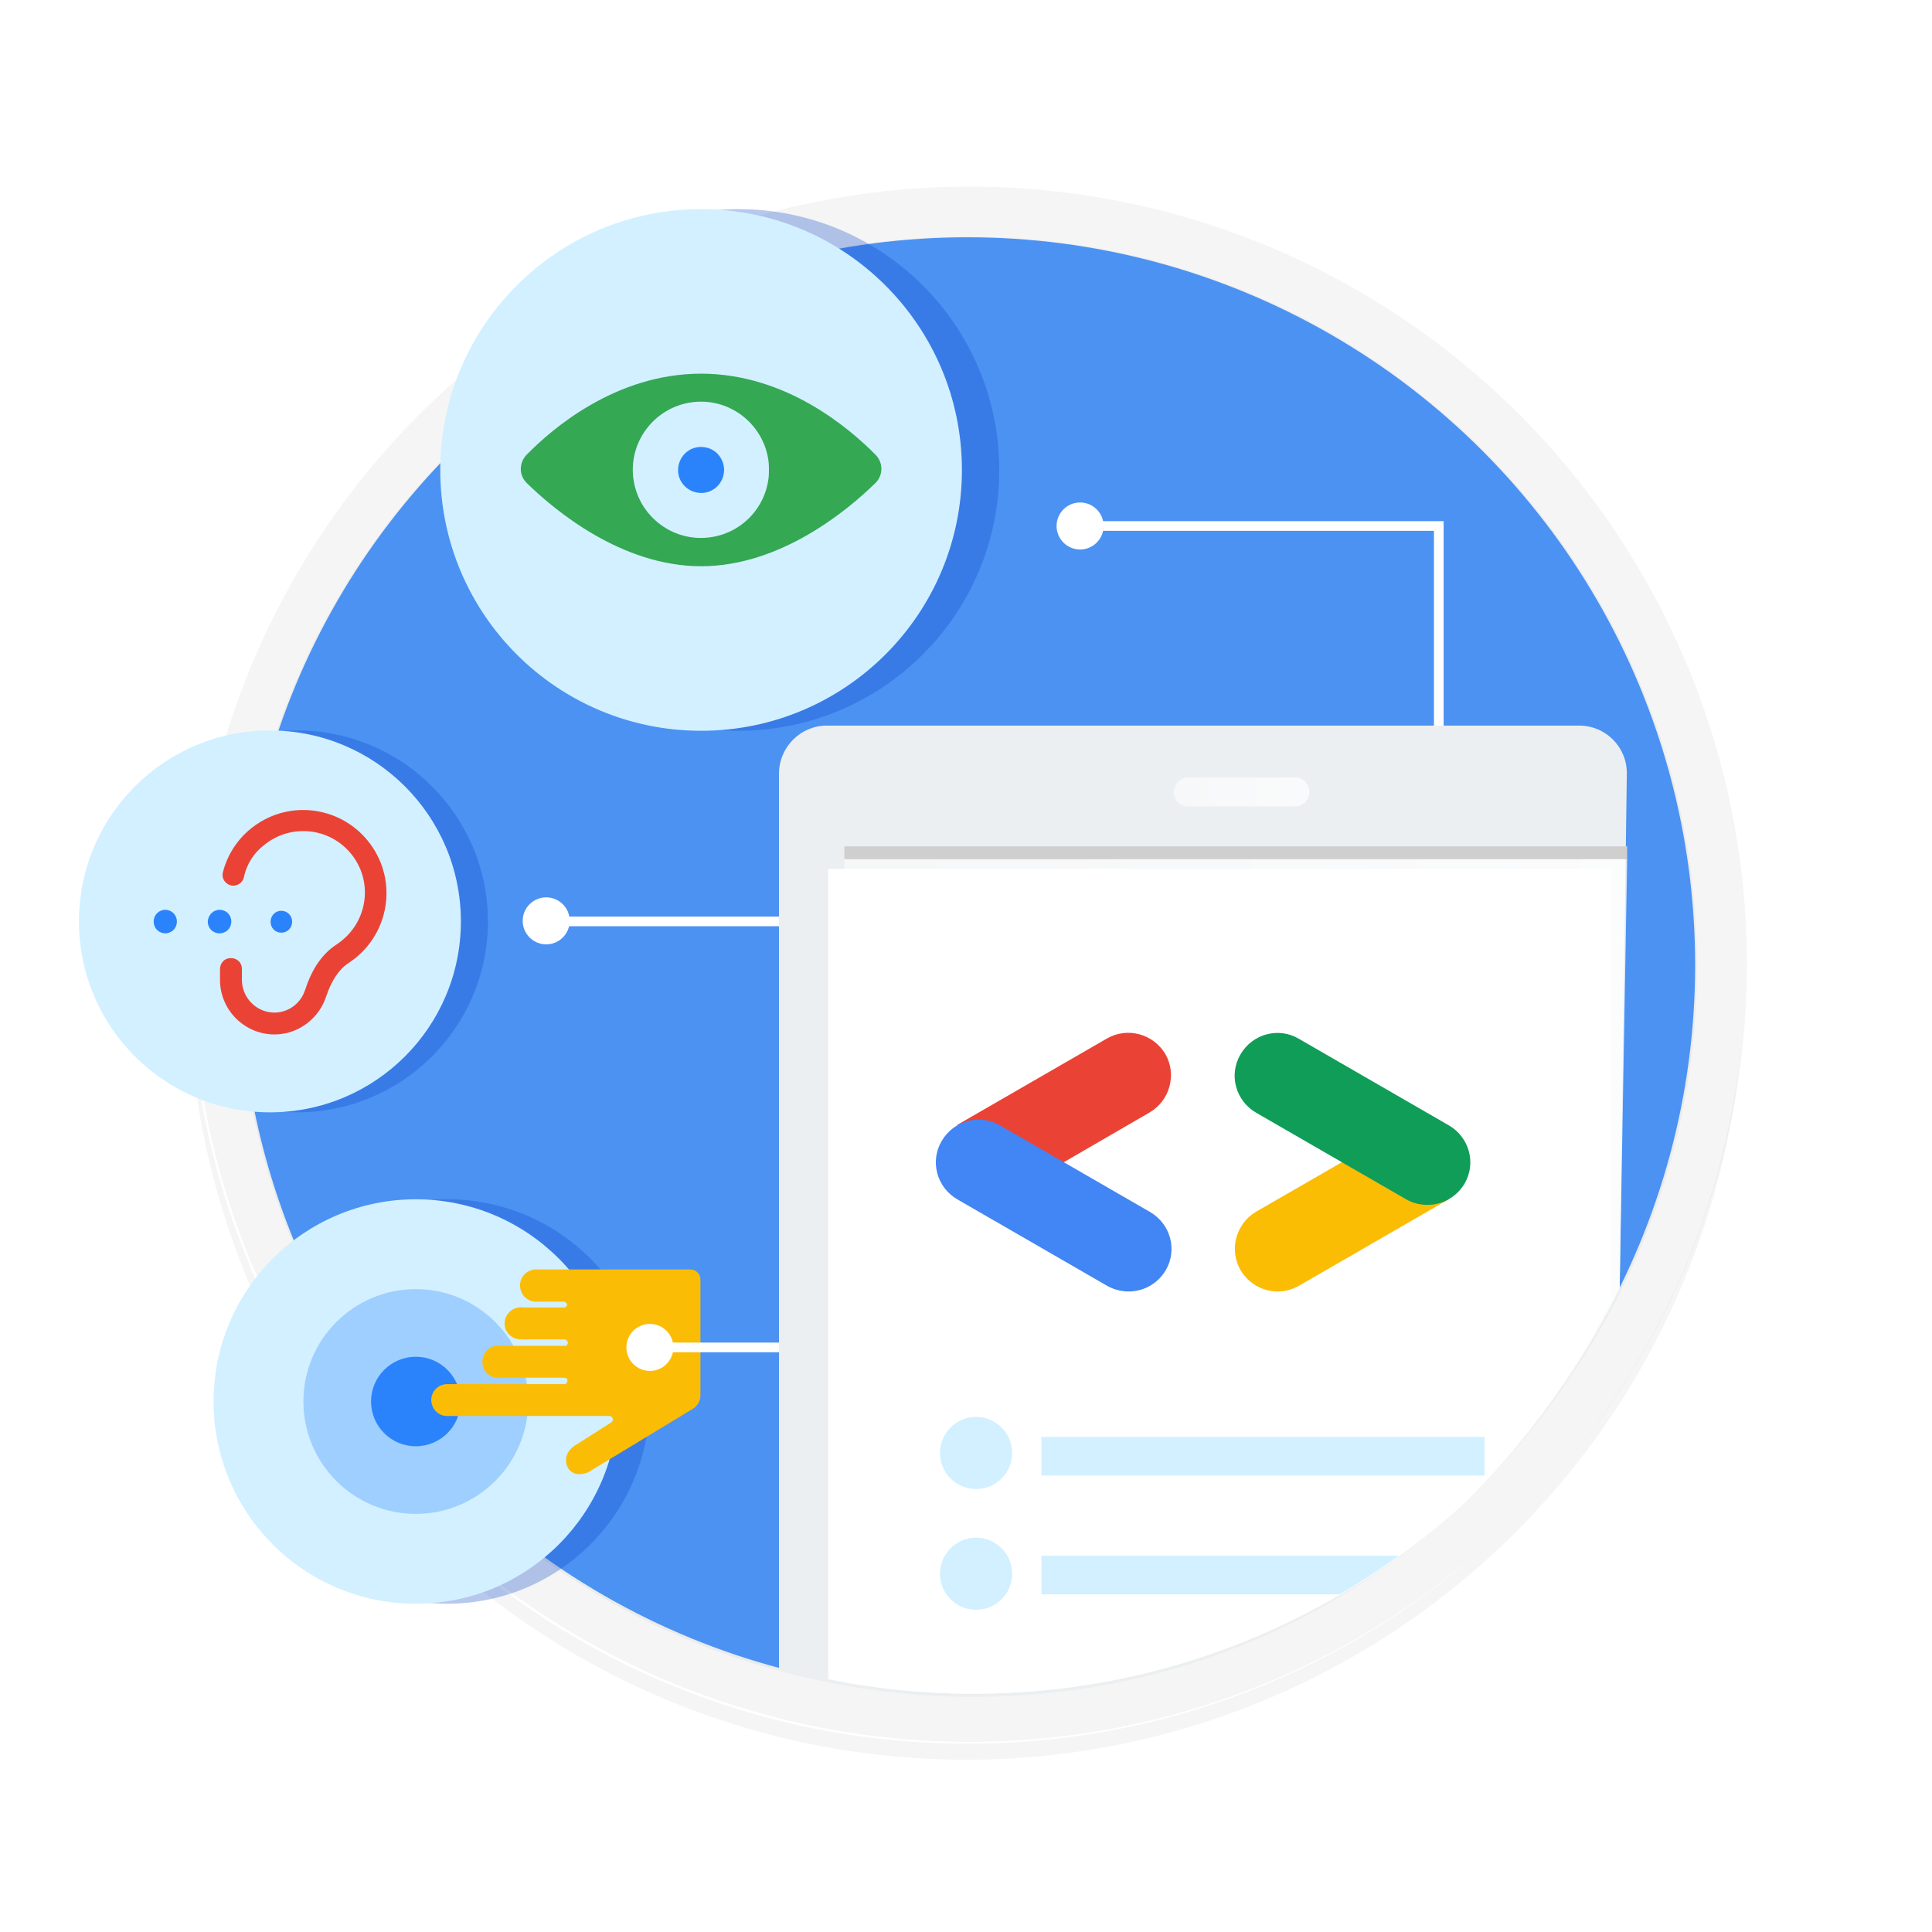 <?xml version="1.0" encoding="utf-8"?>
<!-- Generator: Adobe Illustrator 25.0.1, SVG Export Plug-In . SVG Version: 6.00 Build 0)  -->
<svg version="1.1" id="base_and_svg_shadow" xmlns="http://www.w3.org/2000/svg" xmlns:xlink="http://www.w3.org/1999/xlink"
	 x="0px" y="0px" width="600px" height="600px" viewBox="0 0 600 600" style="enable-background:new 0 0 600 600;"
	 xml:space="preserve">
<style type="text/css">
	.st0{opacity:0.2;filter:url(#AI_Shadow_3);}
	.st1{fill:#CCCCCC;}
	.st2{fill:#F1F3F4;}
	.st3{fill:#FFFFFF;}
	.st4{fill:#2B83FC;}
	.st5{opacity:0.2;}
	.st6{fill:#CBCBCB;}
	.st7{opacity:0.3;fill:#1047C4;enable-background:new    ;}
	.st8{fill:#D2F0FF;}
	.st9{fill:#EA4335;}
	.st10{opacity:0.3;fill:#2B83FC;enable-background:new    ;}
	.st11{fill-rule:evenodd;clip-rule:evenodd;fill:#FBBC05;}
	.st12{fill:none;stroke:#FFFFFF;stroke-width:3;stroke-miterlimit:10;}
	.st13{fill-rule:evenodd;clip-rule:evenodd;fill:#34A853;}
	.st14{fill-rule:evenodd;clip-rule:evenodd;fill:#2B83FC;}
	.st15{fill:#ECEFF1;}
	.st16{fill:#CFCFCF;}
	.st17{fill:url(#SVGID_1_);}
	.st18{fill:url(#SVGID_2_);}
	.st19{fill:#4285F4;}
	.st20{fill:#FBBC04;}
	.st21{fill:#0F9D58;}
</style>
<filter  filterUnits="objectBoundingBox" height="130%" id="AI_Shadow_3" width="140%" x="-15%" y="-15%">
	<feGaussianBlur  in="SourceAlpha" result="blur" stdDeviation="10"></feGaussianBlur>
	<feOffset  dx="0" dy="5" in="blur" result="offsetBlurredAlpha"></feOffset>
	<feMerge>
		<feMergeNode  in="offsetBlurredAlpha"></feMergeNode>
		<feMergeNode  in="SourceGraphic"></feMergeNode>
	</feMerge>
</filter>
<g id="svg_shadow" class="st0">
	<circle class="st1" cx="300" cy="300" r="241.5"/>
</g>
<g id="base">
	<g>
		<path class="st2" d="M300.5,534c-62.5,0-121.27-24.34-165.46-68.54C90.84,421.27,66.5,362.5,66.5,300s24.34-121.27,68.54-165.46
			S238,66,300.5,66s121.27,24.34,165.46,68.54c44.2,44.2,68.54,102.96,68.54,165.46s-24.34,121.27-68.54,165.46
			C421.77,509.66,363,534,300.5,534z"/>
		<path class="st3" d="M300.5,73.5c30.58,0,60.24,5.99,88.16,17.79c26.97,11.41,51.19,27.74,72,48.55
			c20.81,20.81,37.14,45.03,48.55,72C521.01,239.76,527,269.42,527,300s-5.99,60.24-17.79,88.16c-11.41,26.97-27.74,51.19-48.55,72
			c-20.81,20.81-45.03,37.14-72,48.55c-27.91,11.81-57.58,17.79-88.16,17.79s-60.24-5.99-88.16-17.79
			c-26.97-11.41-51.19-27.74-72-48.55c-20.81-20.81-37.14-45.03-48.55-72C79.99,360.24,74,330.58,74,300s5.99-60.24,17.79-88.16
			c11.41-26.97,27.74-51.19,48.55-72c20.81-20.81,45.03-37.14,72-48.55C240.26,79.49,269.92,73.5,300.5,73.5 M300.5,58.5
			C167.12,58.5,59,166.62,59,300s108.12,241.5,241.5,241.5S542,433.38,542,300S433.88,58.5,300.5,58.5L300.5,58.5z"/>
	</g>
</g>
<circle class="st4" cx="300.44" cy="299.69" r="226"/>
<g id="svg_shadow_1_" class="st5">
	<circle class="st6" cx="301.03" cy="299.45" r="241.5"/>
</g>
<circle class="st3" cx="335.43" cy="163.35" r="7.3"/>
<circle class="st7" cx="229.33" cy="145.95" r="81"/>
<circle class="st7" cx="92.23" cy="286.15" r="59.3"/>
<circle class="st8" cx="83.83" cy="286.15" r="59.3"/>
<circle class="st7" cx="138.93" cy="435.25" r="62.8"/>
<circle class="st8" cx="129.13" cy="435.25" r="62.8"/>
<path class="st9" d="M82.13,262.35c8.2-6.6,20.2-5.4,26.9,2.8s5.4,20.2-2.8,26.9c-0.5,0.4-1,0.8-1.6,1.2c-4.4,2.8-7.7,7.5-9.8,14
	c-0.2,0.5-0.4,1-0.6,1.5c-1.3,2.7-3.6,4.6-6.5,5.4c-5.4,1.4-10.9-1.9-12.3-7.4c-0.2-0.8-0.3-1.6-0.3-2.5v-3.4c0-1.9-1.5-3.3-3.4-3.3
	l0,0h-0.1c-1.9,0-3.3,1.5-3.3,3.4l0,0v3.4c0,9.3,7.6,16.9,16.9,16.9l0,0c1.4,0,2.8-0.2,4.1-0.5c5.7-1.5,10.2-5.8,12-11.4
	c1.7-5,4-8.4,7.1-10.4c11.9-7.9,15.2-23.9,7.3-35.8c-7.9-11.9-23.9-15.2-35.8-7.3c-5.3,3.5-9.1,8.8-10.7,15
	c-0.5,1.8,0.6,3.6,2.4,4.1c0.3,0.1,0.6,0.1,0.8,0.1l0,0c1.5,0,2.9-1,3.3-2.5C76.53,268.45,78.83,264.85,82.13,262.35z"/>
<path class="st4" d="M51.33,282.55L51.33,282.55c2,0,3.6,1.6,3.6,3.6v0.1c0,2-1.6,3.6-3.6,3.6l0,0c-2,0-3.6-1.6-3.6-3.6v-0.1
	C47.73,284.15,49.33,282.55,51.33,282.55z"/>
<path class="st4" d="M68.23,282.55L68.23,282.55c2,0,3.6,1.6,3.6,3.6v0.1c0,2-1.6,3.6-3.6,3.6h-0.1c-2,0-3.6-1.6-3.6-3.6v-0.1
	C64.63,284.15,66.23,282.55,68.23,282.55z"/>
<path class="st4" d="M87.33,282.85L87.33,282.85c1.9,0,3.4,1.5,3.4,3.4l0,0c0,1.9-1.5,3.4-3.3,3.4h-0.1c-1.9,0-3.3-1.5-3.3-3.4l0,0
	C84.03,284.35,85.53,282.85,87.33,282.85z"/>
<circle class="st10" cx="129.13" cy="435.25" r="34.9"/>
<circle class="st4" cx="129.13" cy="435.25" r="13.9"/>
<path class="st11" d="M133.93,434.85c0-2.8,2.2-5,5-5h0.1h36.1c0.1,0,0.1,0,0.2,0h0.1c0.1,0,0.2-0.1,0.3-0.1l0.1-0.1l0.1-0.1
	l0.1-0.1c0,0,0.1-0.1,0.1-0.2v-0.1c0-0.1,0.1-0.3,0.1-0.4v-0.2c0-0.1,0-0.2,0-0.2c-0.1-0.1-0.1-0.2-0.2-0.2l-0.2-0.1
	c0,0-0.1-0.1-0.2-0.1c-0.1,0-0.2-0.1-0.3-0.1h-19.9c-2.7,0.4-5.3-1.5-5.6-4.3s1.5-5.3,4.3-5.6c0.4-0.1,0.9-0.1,1.3,0h20h0.1h0.1h0.1
	l0.2-0.1l0.1-0.1c0.1-0.1,0.2-0.3,0.3-0.5v-0.2c0-0.1,0-0.2,0-0.3c0-0.1-0.1-0.1-0.1-0.2s-0.1-0.1-0.1-0.1l-0.1-0.1l-0.1-0.1
	l-0.1-0.1l-0.1-0.1h-0.1c-0.1-0.1-0.2-0.1-0.4-0.1h-12.9c-2.7,0.3-5.2-1.6-5.6-4.3c-0.3-2.7,1.6-5.2,4.3-5.6c0.4-0.1,0.8-0.1,1.3,0
	h13c0.1,0,0.1,0,0.2-0.1h0.1l0.1-0.1l0.1-0.1c0.1-0.1,0.2-0.2,0.2-0.3c0-0.1,0.1-0.1,0.1-0.2v0.2v-0.1c0-0.2,0-0.3-0.1-0.5l-0.1-0.1
	c-0.1-0.1-0.1-0.2-0.3-0.3l-0.1-0.1l-0.2-0.1h-0.1h-0.1h-8.1c-2.7,0.3-5.2-1.7-5.5-4.5s1.7-5.2,4.5-5.5c0.3,0,0.7,0,1,0h47.4
	c1.7,0,3.1,1.4,3.1,3.1v36c0,1.7-0.9,3.3-2.4,4.2l-31.5,19.1c-1.4,1-3,1.3-4.7,1.1c-1.1-0.3-2.1-1-2.6-2c-1.1-2.1-0.7-5.1,2.5-7l0,0
	l11-7c0.3-0.2,0.5-0.6,0.5-0.9c0-0.5-0.4-1-0.9-1.1h-50.4C136.23,439.85,134.03,437.65,133.93,434.85
	C133.93,434.95,133.93,434.85,133.93,434.85L133.93,434.85z"/>
<circle class="st3" cx="201.83" cy="418.45" r="7.3"/>
<line class="st12" x1="201.83" y1="418.45" x2="263.63" y2="418.45"/>
<circle class="st8" cx="217.73" cy="145.95" r="81"/>
<path class="st13" d="M217.73,116.05c-26.3,0-46.1,16.9-54.2,25.2c-2.4,2.5-2.4,6.4,0.1,8.8l0,0c8.6,8.4,29.4,25.8,54.1,25.8
	s45.5-17.4,54.1-25.8c2.5-2.4,2.5-6.4,0.1-8.8l0,0C263.73,132.95,244.03,116.05,217.73,116.05z M219.83,166.95
	c-11.6,1.2-22-7.3-23.2-18.9s7.3-22,18.9-23.2c11.6-1.2,22,7.3,23.2,18.9c0.1,1.4,0.1,2.9,0,4.3
	C237.73,158.05,229.83,165.95,219.83,166.95L219.83,166.95z"/>
<path class="st14" d="M219.13,138.95c-3.9-0.8-7.6,1.7-8.4,5.6c-0.8,3.9,1.7,7.6,5.6,8.4c3.9,0.8,7.6-1.7,8.4-5.6
	c0.2-0.9,0.2-1.9,0-2.8C224.13,141.65,221.93,139.45,219.13,138.95z"/>
<line class="st12" x1="167.43" y1="286.15" x2="263.63" y2="286.15"/>
<polyline class="st12" points="335.43,163.35 446.83,163.35 446.83,229.25 "/>
<g>
	<path class="st15" d="M505.23,240.14c0-8.2-6.6-14.8-14.8-14.8h-233.7c-8.1,0-14.8,6.7-14.8,14.9v278.58
		c19.23,5.32,39.48,8.18,60.4,8.18c89.06,0,163.84-51.14,200.67-126L505.23,240.14z"/>
	<path class="st3" d="M500.33,269.84h-243.1v251.65c14.57,2.95,29.66,4.51,45.1,4.51c58.35,0,111.54-22.12,151.63-58.42
		c18.95-18.3,34.71-39.88,46.37-63.83V269.84z"/>
	<rect x="262.23" y="262.84" class="st16" width="243.1" height="4"/>
	<linearGradient id="SVGID_1_" gradientUnits="userSpaceOnUse" x1="262.233" y1="396.421" x2="505.333" y2="396.421">
		<stop  offset="0" style="stop-color:#FFFFFF;stop-opacity:0.5"/>
		<stop  offset="1" style="stop-color:#FFFFFF;stop-opacity:0.8"/>
	</linearGradient>
	<path class="st17" d="M262.23,522.51c12.91,2.29,26.2,3.49,39.77,3.49c89.41,0,164.35-50.67,201-126l2.33-133.16h-243.1V522.51z"/>
	
		<linearGradient id="SVGID_2_" gradientUnits="userSpaceOnUse" x1="343.813" y1="1725.372" x2="433.263" y2="1725.372" gradientTransform="matrix(1 0 0 1 0 -1479.429)">
		<stop  offset="0" style="stop-color:#FFFFFF;stop-opacity:0.5"/>
		<stop  offset="1" style="stop-color:#FFFFFF;stop-opacity:0.8"/>
	</linearGradient>
	<path class="st18" d="M369.03,241.44h33.1c2.5,0,4.5,2,4.5,4.5l0,0c0,2.5-2,4.5-4.5,4.5h-33.1c-2.5,0-4.5-2-4.5-4.5l0,0
		C364.63,243.44,366.63,241.44,369.03,241.44z"/>
	<circle class="st8" cx="303.13" cy="451.24" r="11.2"/>
	<circle class="st8" cx="303.13" cy="488.74" r="11.2"/>
	<rect x="323.43" y="446.24" class="st8" width="137.6" height="12"/>
	<path class="st8" d="M323.43,483.14v12h92.61c6.33-3.71,12.46-7.71,18.38-12H323.43z"/>
	<g>
		<g>
			<g>
				<path class="st9" d="M330.13,361.08l26.9-15.6c6.3-3.7,8.5-11.8,4.9-18.1c-3.7-6.3-11.8-8.5-18.1-4.9l-46.6,26.9L330.13,361.08z
					"/>
			</g>
			<g>
				<path class="st19" d="M350.53,401.08c4.6,0,9-2.4,11.5-6.6c3.7-6.3,1.5-14.4-4.9-18.1l-46.6-26.9c-6.3-3.7-14.4-1.5-18.1,4.9
					c-3.7,6.3-1.5,14.4,4.9,18.1l46.6,26.9C345.93,400.48,348.23,401.08,350.53,401.08z"/>
			</g>
			<g>
				<path class="st20" d="M396.83,401.08c2.2,0,4.5-0.6,6.6-1.8l46.6-26.9l-32.5-11.9l-27.4,15.8c-6.3,3.7-8.5,11.8-4.9,18.1
					C387.73,398.68,392.23,401.08,396.83,401.08z"/>
			</g>
			<g>
				<path class="st21" d="M443.33,374.18c4.6,0,9-2.4,11.5-6.6c3.7-6.3,1.5-14.4-4.9-18.1l-46.6-26.9c-6.3-3.7-14.4-1.5-18.1,4.9
					c-3.7,6.3-1.5,14.4,4.9,18.1l46.6,26.9C438.83,373.68,441.03,374.18,443.33,374.18z"/>
			</g>
		</g>
	</g>
</g>
<circle class="st3" cx="169.63" cy="285.98" r="7.3"/>
</svg>
